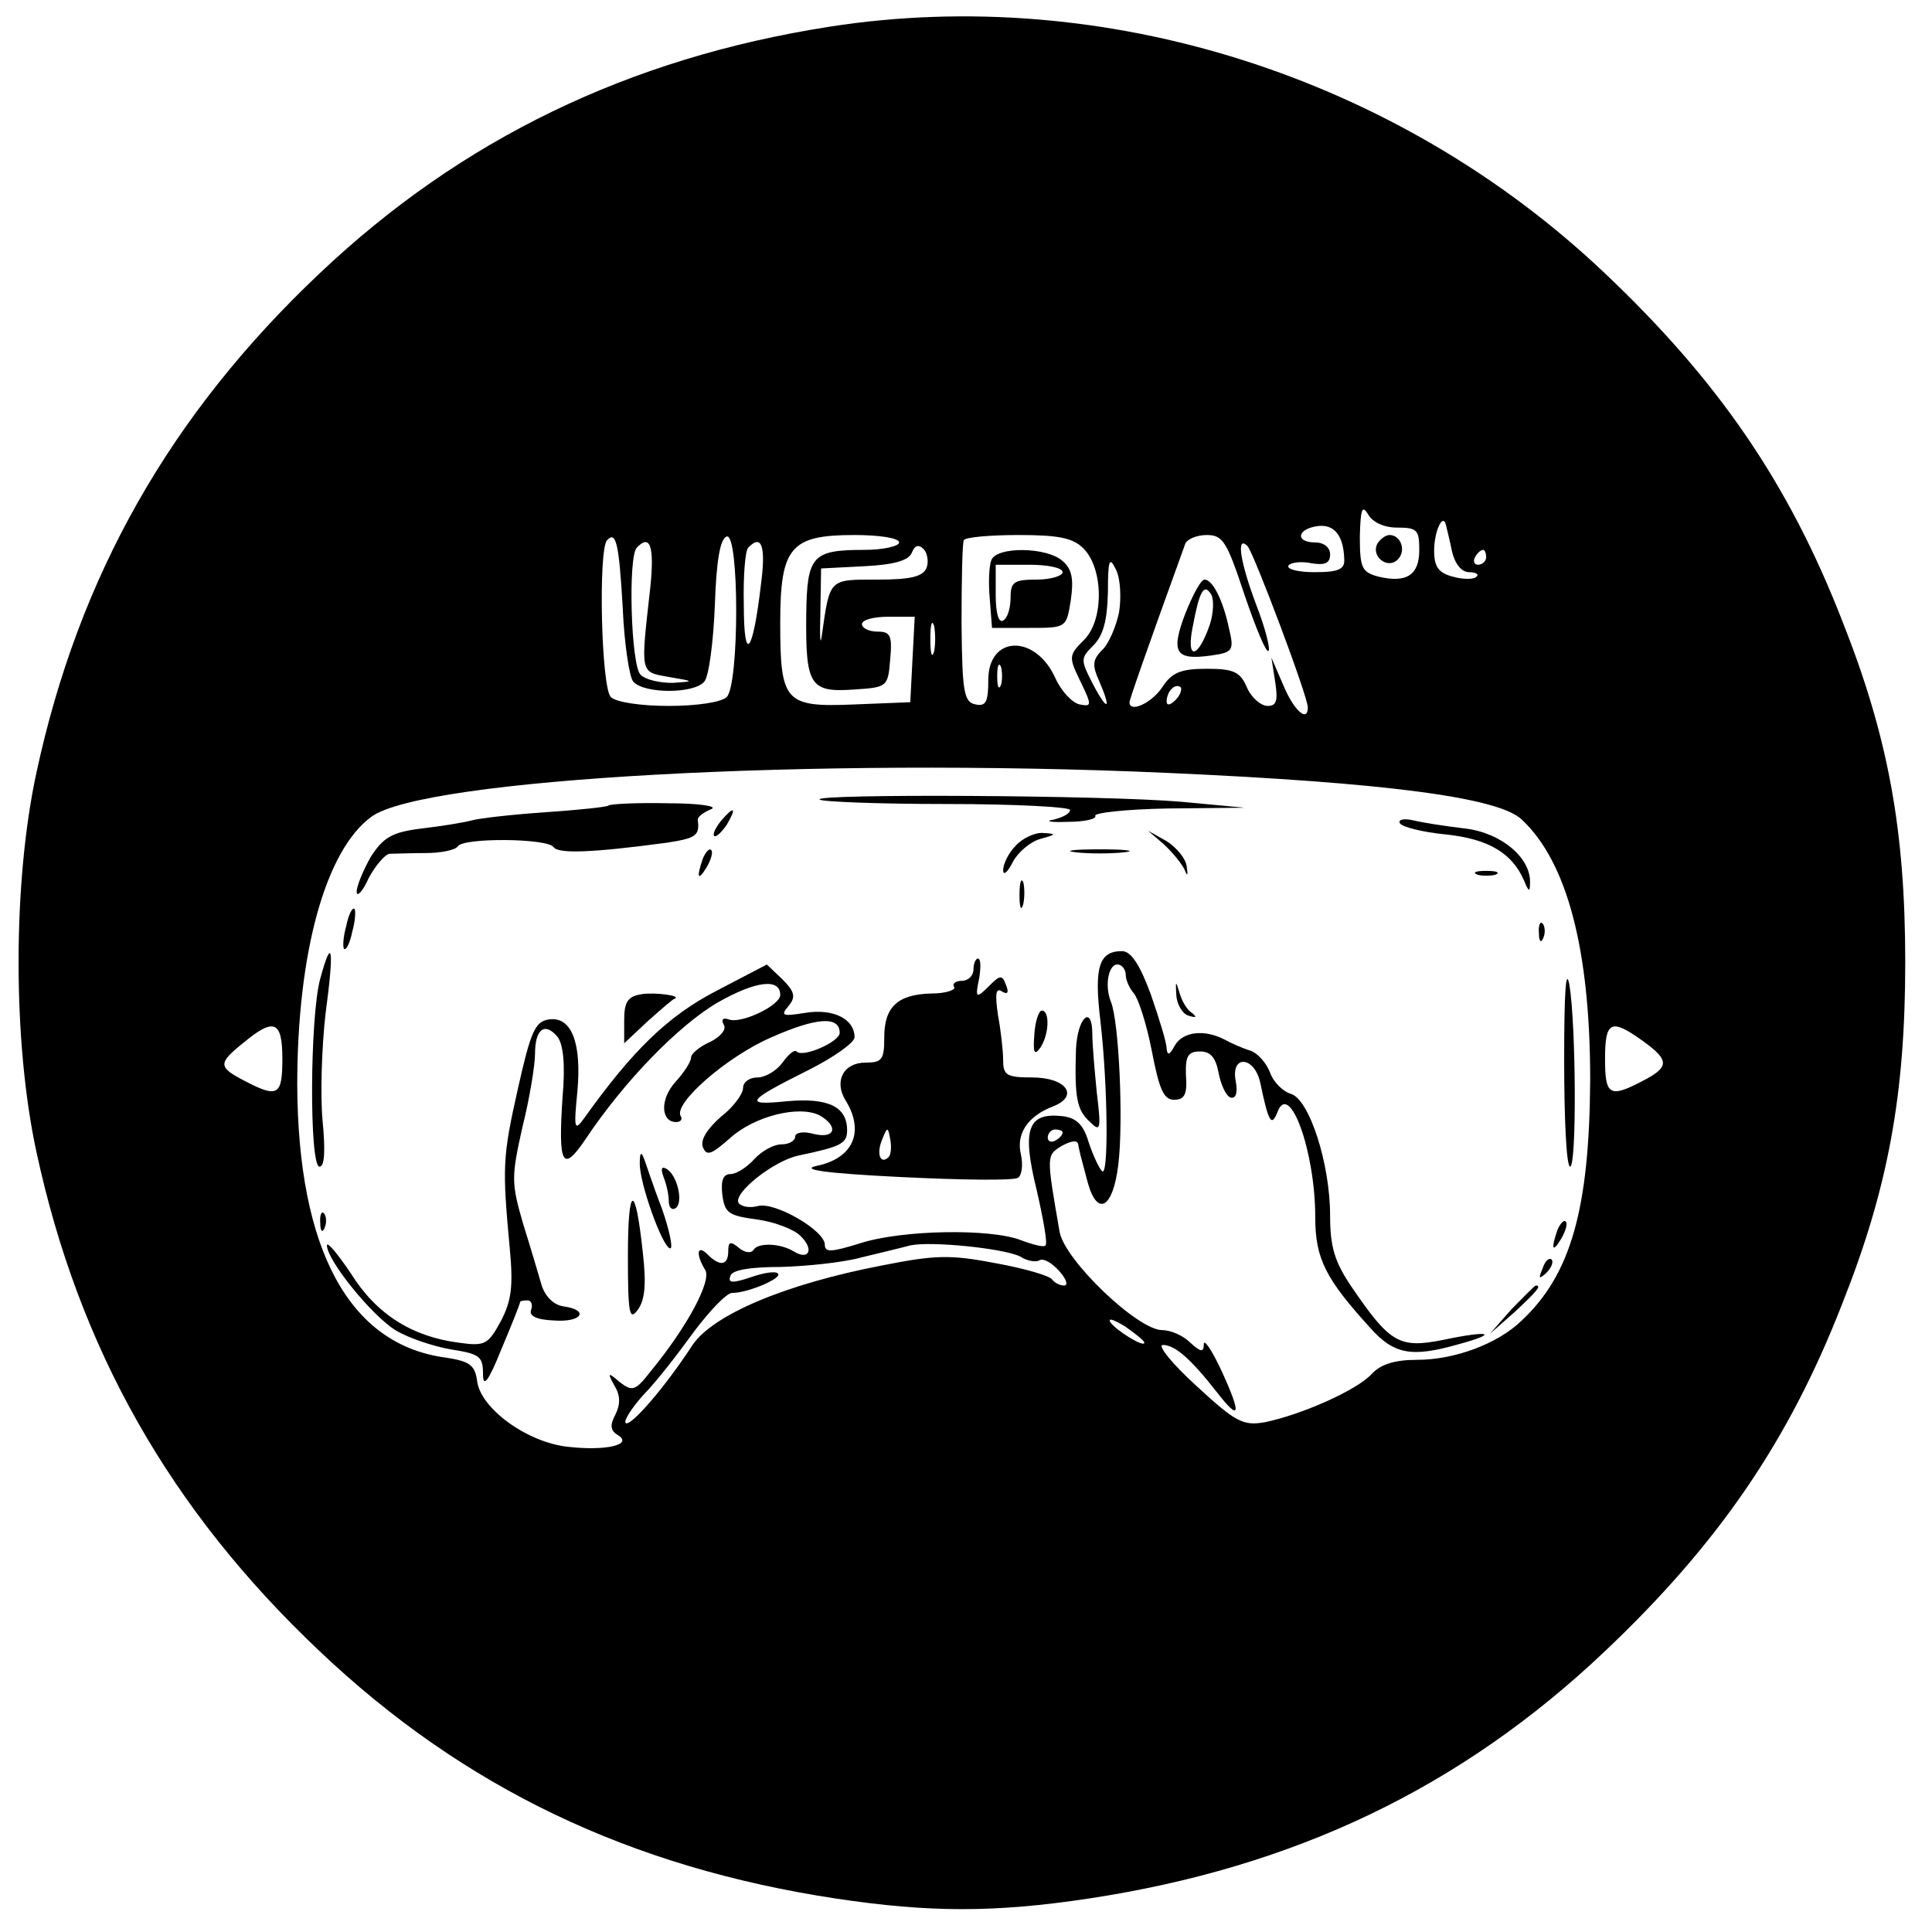 <?xml version="1.0" standalone="no"?>
<!DOCTYPE svg PUBLIC "-//W3C//DTD SVG 20010904//EN"
 "http://www.w3.org/TR/2001/REC-SVG-20010904/DTD/svg10.dtd">
<svg version="1.0" xmlns="http://www.w3.org/2000/svg"
 width="260pt" height="260pt" viewBox="0 0 260 260"
 preserveAspectRatio="xMidYMid meet">
<g transform="translate(0,260) scale(0.1,-0.1)"
fill="#000000" stroke="none">
<path d="M1116 2564 c-269 -42 -495 -151 -686 -332 -201 -190 -324 -407 -381
-672 -32 -148 -32 -362 0 -510 57 -265 180 -482 381 -672 194 -184 418 -291
695 -333 126 -19 214 -19 340 0 277 42 501 149 695 333 152 144 247 282 319
467 62 156 85 282 85 460 0 178 -23 304 -85 460 -72 185 -167 323 -319 467
-279 265 -673 390 -1044 332z m764 -674 c27 0 30 -3 30 -30 0 -34 -17 -45 -55
-36 -22 6 -25 11 -25 54 1 37 3 43 11 30 6 -11 22 -18 39 -18z m-71 -42 c1
-14 -7 -18 -40 -18 -22 0 -38 4 -35 9 3 4 17 6 31 3 18 -3 25 0 25 12 0 9 -8
16 -20 16 -27 0 -25 18 3 22 22 3 35 -12 36 -44z m145 10 c4 -17 13 -28 23
-28 9 0 14 -3 10 -6 -3 -4 -18 -4 -32 0 -19 5 -25 13 -25 35 0 26 12 52 16 34
1 -4 5 -20 8 -35z m-1116 -75 c2 -49 9 -94 14 -100 14 -17 83 -17 96 0 6 7 12
53 14 102 2 60 7 90 16 93 17 5 17 -199 0 -216 -7 -7 -40 -12 -78 -12 -38 0
-71 5 -78 12 -13 13 -17 199 -5 211 12 13 16 -4 21 -90z m372 87 c0 -5 -21
-10 -47 -10 -70 0 -77 -8 -78 -87 -1 -95 5 -105 63 -101 46 3 47 3 50 41 3 32
0 37 -17 37 -12 0 -21 5 -21 10 0 6 16 10 35 10 l36 0 -3 -57 -3 -58 -75 -3
c-94 -4 -100 3 -100 110 0 102 14 118 100 118 33 0 60 -4 60 -10z m248 -8 c27
-27 28 -96 1 -123 -21 -21 -21 -23 -5 -56 16 -33 15 -34 -1 -31 -10 2 -25 18
-33 36 -27 59 -90 57 -90 -3 0 -29 -3 -36 -17 -33 -16 3 -18 17 -19 108 0 58
1 108 3 113 2 4 35 7 74 7 54 0 73 -4 87 -18z m217 -63 c15 -44 29 -78 32 -75
3 2 -4 30 -16 61 -22 58 -28 96 -12 80 9 -11 81 -202 81 -217 0 -21 -19 -4
-33 30 l-16 37 5 -32 c4 -26 2 -33 -10 -33 -9 0 -22 11 -28 25 -9 21 -18 25
-54 25 -35 0 -47 -5 -60 -25 -14 -21 -44 -35 -44 -20 0 3 21 64 75 213 2 6 15
12 29 12 22 0 27 -9 51 -81z m-800 9 c-13 -116 -14 -112 25 -119 35 -6 35 -6
5 -8 -17 0 -36 4 -43 11 -13 13 -17 159 -5 171 18 19 24 2 18 -55z m149 5
c-11 -94 -23 -107 -23 -27 -1 39 2 74 6 77 18 19 24 2 17 -50z m223 23 c-5
-12 -21 -16 -66 -16 -66 0 -64 2 -75 -75 -2 -16 -3 -3 -2 30 l1 60 58 3 c41 2
60 8 64 18 4 10 9 12 16 5 5 -5 7 -17 4 -25z m753 14 c0 -5 -5 -10 -11 -10 -5
0 -7 5 -4 10 3 6 8 10 11 10 2 0 4 -4 4 -10z m-494 -74 c-4 -19 -14 -43 -23
-51 -13 -13 -13 -21 -4 -41 17 -39 12 -43 -8 -5 -17 33 -17 35 0 52 14 14 19
34 20 72 0 44 2 49 11 30 6 -12 7 -38 4 -57z m-249 -53 c-3 -10 -5 -2 -5 17 0
19 2 27 5 18 2 -10 2 -26 0 -35z m90 -45 c-3 -7 -5 -2 -5 12 0 14 2 19 5 13 2
-7 2 -19 0 -25z m235 -20 c-7 -7 -12 -8 -12 -2 0 6 3 14 7 17 3 4 9 5 12 2 2
-3 -1 -11 -7 -17z m-14 -98 c295 -13 449 -33 480 -63 61 -57 92 -175 92 -350
-1 -174 -26 -262 -92 -324 -33 -32 -91 -53 -141 -53 -30 0 -49 -6 -61 -19 -20
-22 -95 -55 -144 -65 -29 -5 -39 0 -92 49 -33 30 -53 55 -45 55 16 0 37 -18
73 -64 31 -40 33 -30 6 29 -13 28 -24 44 -24 36 0 -11 -4 -11 -18 2 -10 10
-27 17 -38 17 -33 0 -131 94 -138 132 -18 104 -18 103 3 116 13 7 21 8 22 2 2
-11 2 -11 13 -52 13 -46 34 -34 41 25 7 57 1 192 -10 219 -9 22 -3 52 10 50 6
-1 10 -8 10 -14 0 -7 5 -18 11 -25 6 -7 17 -41 24 -77 10 -52 16 -66 30 -66
14 0 18 7 16 33 -1 26 3 32 19 32 14 0 21 -8 25 -29 3 -16 10 -31 16 -33 7 -2
10 6 7 22 -7 36 25 34 33 -2 11 -53 15 -60 23 -40 16 44 51 -52 51 -141 0 -56
14 -83 74 -149 32 -36 56 -40 119 -22 55 15 42 19 -20 6 -60 -12 -72 -5 -124
71 -23 34 -29 54 -29 96 0 70 -28 157 -53 164 -10 3 -23 15 -28 29 -5 13 -17
26 -26 29 -10 3 -26 10 -35 15 -27 14 -56 11 -67 -8 -7 -13 -10 -14 -11 -4 0
8 -10 40 -21 72 -15 41 -27 59 -39 59 -31 0 -38 -21 -29 -95 10 -88 11 -211 2
-201 -4 4 -12 21 -18 39 -7 24 -17 33 -36 35 -46 5 -54 -18 -34 -99 9 -39 15
-73 12 -75 -2 -3 -17 1 -33 7 -41 16 -160 14 -216 -4 -39 -12 -48 -13 -48 -2
0 19 -67 58 -90 52 -11 -3 -22 -1 -26 4 -8 13 47 57 81 64 57 12 65 16 65 34
0 32 -26 44 -81 39 -59 -6 -55 0 29 42 34 17 62 37 62 44 0 25 -29 39 -66 33
-31 -5 -34 -4 -23 9 10 12 9 19 -8 36 l-21 20 -69 -36 c-65 -34 -112 -80 -177
-171 -13 -18 -14 -14 -9 36 6 66 -8 102 -39 97 -18 -3 -24 -17 -41 -93 -21
-93 -21 -106 -11 -215 5 -52 2 -71 -12 -98 -17 -31 -21 -34 -56 -29 -63 8
-111 38 -145 92 -18 27 -33 45 -33 39 0 -20 60 -94 92 -114 18 -11 52 -22 75
-26 38 -6 43 -9 43 -33 0 -19 7 -11 25 34 14 33 25 61 25 63 0 1 4 2 10 2 5 0
7 -6 5 -12 -4 -9 7 -14 30 -15 38 -3 49 14 13 19 -13 2 -24 13 -29 28 -4 14
-15 51 -25 83 -16 55 -16 63 -1 130 10 40 17 84 17 99 0 33 13 43 30 23 8 -10
11 -37 7 -82 -6 -91 0 -102 31 -56 52 78 125 153 178 184 51 29 84 33 84 10 0
-14 -52 -39 -69 -33 -8 3 -11 0 -7 -7 4 -6 -4 -16 -18 -23 -14 -6 -26 -16 -26
-21 0 -6 -10 -21 -21 -33 -21 -23 -20 -54 1 -54 6 0 9 4 6 8 -10 17 62 80 122
106 61 27 92 29 92 6 0 -12 -50 -34 -58 -25 -3 3 -11 -4 -19 -15 -8 -11 -23
-20 -34 -20 -10 0 -19 -6 -19 -14 0 -8 -13 -26 -30 -39 -18 -16 -28 -31 -24
-41 5 -12 11 -10 36 12 33 30 93 45 121 31 26 -15 21 -32 -8 -25 -14 4 -25 2
-25 -4 0 -5 -8 -10 -18 -10 -11 0 -27 -9 -37 -20 -10 -11 -24 -20 -32 -20 -10
0 -13 -9 -11 -27 3 -25 8 -29 46 -34 23 -3 50 -13 59 -22 19 -18 12 -34 -9
-21 -18 11 -48 12 -54 2 -3 -5 -12 -4 -20 3 -11 9 -14 8 -14 -5 0 -19 -11 -21
-28 -4 -14 14 -16 0 -3 -21 9 -14 -23 -75 -73 -136 -21 -27 -25 -28 -42 -15
-16 14 -17 13 -7 -5 8 -13 8 -25 1 -39 -7 -13 -7 -21 3 -27 22 -13 -15 -22
-67 -16 -55 6 -118 52 -122 89 -3 21 -10 26 -42 31 -130 17 -199 145 -200 367
0 178 38 316 100 361 70 51 595 80 1068 59z m-1188 -385 c0 -49 -6 -53 -50
-30 -37 19 -37 24 -2 52 41 34 52 29 52 -22z m1831 24 c36 -26 36 -35 -1 -54
-44 -23 -50 -19 -50 30 0 51 8 55 51 24z m-781 -123 c0 -3 -4 -8 -10 -11 -5
-3 -10 -1 -10 4 0 6 5 11 10 11 6 0 10 -2 10 -4z m-57 -167 c9 -6 21 -8 26 -5
5 3 16 -3 26 -14 10 -11 13 -20 7 -20 -6 0 -13 4 -16 8 -3 5 -37 15 -76 22
-62 12 -82 11 -153 -3 -130 -25 -227 -66 -255 -107 -37 -57 -84 -111 -90 -105
-3 3 8 20 24 38 17 17 47 56 68 85 21 28 44 52 51 52 22 0 68 20 62 26 -3 4
-20 1 -37 -5 -24 -8 -31 -8 -27 2 2 8 27 12 68 12 35 1 84 6 109 13 25 6 54
13 65 16 28 6 126 -4 148 -15z m167 -116 c0 -7 -39 17 -46 28 -3 6 5 3 20 -6
14 -10 26 -19 26 -22z"/>
<path d="M1854 1869 c-10 -17 13 -36 27 -22 12 12 4 33 -11 33 -5 0 -12 -5
-16 -11z"/>
<path d="M1334 1846 c-3 -8 -4 -31 -2 -52 l3 -39 50 0 c50 0 50 0 56 37 4 28
2 42 -11 53 -21 19 -89 20 -96 1z m96 -16 c0 -5 -16 -10 -35 -10 -30 0 -35 -3
-35 -24 0 -14 -4 -28 -10 -31 -6 -4 -10 10 -10 34 l0 41 45 0 c25 0 45 -4 45
-10z"/>
<path d="M1595 1774 c-20 -53 -13 -63 36 -56 28 4 30 7 23 36 -8 38 -22 66
-33 66 -5 0 -16 -21 -26 -46z m33 -15 c-16 -46 -32 -48 -23 -3 9 48 15 60 25
44 4 -7 3 -26 -2 -41z"/>
<path d="M1103 1524 c3 -3 80 -6 171 -6 92 0 166 -4 166 -8 0 -5 -10 -10 -22
-13 -13 -2 -4 -4 19 -3 23 0 39 4 37 8 -3 4 41 9 98 10 l103 1 -85 8 c-104 9
-496 11 -487 3z"/>
<path d="M819 1516 c-2 -2 -40 -6 -84 -9 -44 -3 -89 -8 -100 -11 -11 -3 -42
-8 -68 -11 -40 -5 -51 -12 -68 -38 -10 -18 -19 -39 -19 -47 0 -8 8 0 16 18 9
17 22 32 28 33 6 0 28 1 49 1 20 0 40 4 43 9 7 12 121 11 129 -1 6 -9 49 -8
153 6 38 6 44 9 41 31 0 4 8 10 18 14 10 4 -16 8 -58 8 -42 1 -78 -1 -80 -3z"/>
<path d="M970 1495 c-7 -9 -11 -17 -9 -20 3 -2 10 5 17 15 14 24 10 26 -8 5z"/>
<path d="M1884 1492 c3 -5 31 -12 62 -15 57 -6 89 -25 105 -62 6 -15 8 -16 8
-4 2 34 -38 68 -87 74 -26 3 -58 8 -70 11 -13 3 -21 1 -18 -4z"/>
<path d="M1367 1462 c-10 -10 -17 -25 -17 -33 0 -8 6 -3 13 11 7 13 23 27 37
31 22 6 22 7 4 8 -11 1 -28 -7 -37 -17z"/>
<path d="M1566 1464 c12 -11 24 -26 28 -34 4 -10 5 -9 3 4 -1 10 -13 25 -27
34 l-25 14 21 -18z"/>
<path d="M946 1445 c-9 -26 -7 -32 5 -12 6 10 9 21 6 23 -2 3 -7 -2 -11 -11z"/>
<path d="M1448 1453 c17 -2 47 -2 65 0 17 2 3 4 -33 4 -36 0 -50 -2 -32 -4z"/>
<path d="M1988 1423 c6 -2 18 -2 25 0 6 3 1 5 -13 5 -14 0 -19 -2 -12 -5z"/>
<path d="M1372 1395 c0 -16 2 -22 5 -12 2 9 2 23 0 30 -3 6 -5 -1 -5 -18z"/>
<path d="M466 1354 c-4 -14 -5 -28 -3 -31 3 -2 8 8 11 23 4 14 5 28 3 31 -3 2
-8 -8 -11 -23z"/>
<path d="M2071 1344 c0 -11 3 -14 6 -6 3 7 2 16 -1 19 -3 4 -6 -2 -5 -13z"/>
<path d="M431 1283 c-14 -50 -15 -253 -1 -253 7 0 8 22 4 63 -3 34 -1 98 4
142 12 89 9 107 -7 48z"/>
<path d="M1310 1295 c0 -8 -7 -15 -16 -15 -8 0 -13 -4 -10 -8 3 -4 -11 -9 -30
-9 -46 -1 -64 -18 -64 -59 0 -30 -3 -34 -25 -34 -30 0 -43 -25 -27 -51 26 -42
10 -78 -39 -88 -23 -5 12 -10 113 -15 81 -4 152 -5 158 -1 5 3 7 17 4 31 -7
28 9 52 43 65 36 14 18 39 -28 39 -34 0 -39 3 -39 23 0 12 -3 40 -7 61 -4 28
-3 37 5 32 8 -5 10 -2 6 8 -5 14 -8 14 -21 1 -20 -20 -21 -19 -15 10 2 14 2
25 -2 25 -3 0 -6 -7 -6 -15z m-114 -252 c-11 -11 -17 4 -9 23 7 18 8 18 11 1
2 -10 1 -21 -2 -24z"/>
<path d="M2105 1173 c0 -79 3 -143 8 -143 9 0 8 191 -1 245 -5 25 -7 -15 -7
-102z"/>
<path d="M1583 1261 c1 -14 9 -26 17 -28 10 -3 11 -2 4 4 -7 4 -14 17 -17 28
-5 16 -5 15 -4 -4z"/>
<path d="M863 1262 c-18 -3 -23 -10 -23 -35 l0 -31 32 30 c18 16 34 30 36 30
10 4 -27 9 -45 6z"/>
<path d="M1392 1208 c-2 -25 0 -29 8 -18 12 18 13 50 2 50 -4 0 -9 -15 -10
-32z"/>
<path d="M1448 1188 c-2 -65 1 -82 19 -98 14 -14 15 -10 9 40 -3 30 -6 65 -6
78 0 41 -20 23 -22 -20z"/>
<path d="M861 1035 c-1 -26 31 -115 41 -115 4 0 -1 24 -11 53 -11 28 -21 59
-24 67 -4 11 -6 9 -6 -5z"/>
<path d="M893 1016 c4 -10 7 -24 7 -32 0 -9 4 -13 9 -10 11 7 3 44 -12 53 -7
4 -8 0 -4 -11z"/>
<path d="M845 909 c0 -76 2 -87 13 -72 10 13 12 35 7 78 -10 94 -20 92 -20 -6z"/>
<path d="M431 954 c0 -11 3 -14 6 -6 3 7 2 16 -1 19 -3 4 -6 -2 -5 -13z"/>
<path d="M2096 945 c-9 -26 -7 -32 5 -12 6 10 9 21 6 23 -2 3 -7 -2 -11 -11z"/>
<path d="M2076 893 c-6 -14 -5 -15 5 -6 7 7 10 15 7 18 -3 3 -9 -2 -12 -12z"/>
<path d="M2034 838 l-29 -33 33 29 c30 28 37 36 29 36 -2 0 -16 -15 -33 -32z"/>
</g>
</svg>

